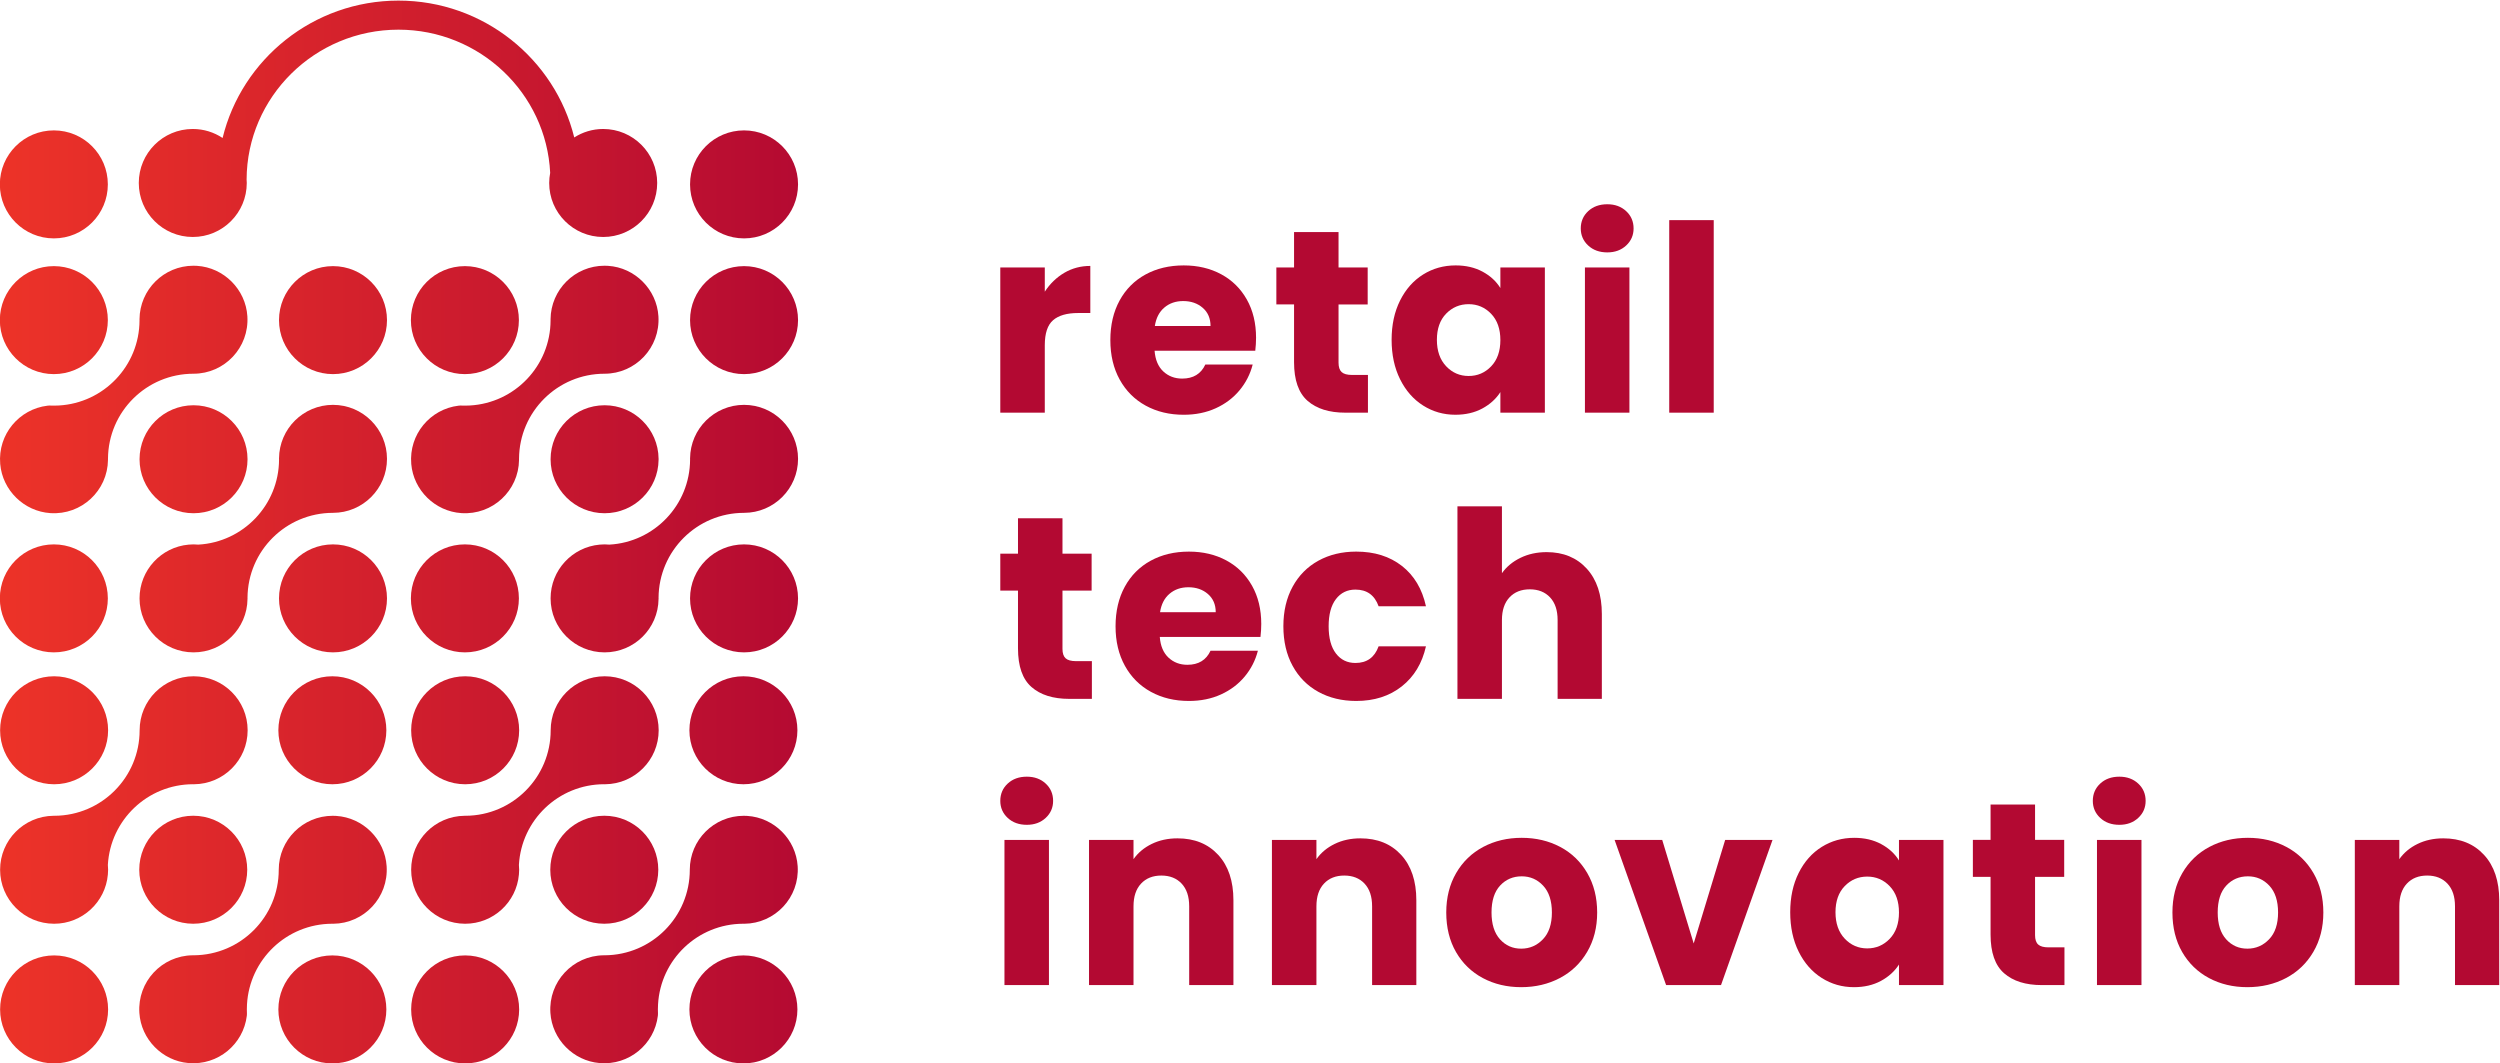 <?xml version="1.0" encoding="UTF-8" standalone="no"?> <svg xmlns:dc="http://purl.org/dc/elements/1.1/" xmlns:cc="http://creativecommons.org/ns#" xmlns:rdf="http://www.w3.org/1999/02/22-rdf-syntax-ns#" xmlns:svg="http://www.w3.org/2000/svg" xmlns="http://www.w3.org/2000/svg" xmlns:sodipodi="http://sodipodi.sourceforge.net/DTD/sodipodi-0.dtd" xmlns:inkscape="http://www.inkscape.org/namespaces/inkscape" version="1.1" id="svg2" xml:space="preserve" width="978.514" height="416.101" viewBox="0 0 978.514 416.101"><defs id="defs6"><clipPath id="clipPath18"><path d="m 238.459,655.698 c -2.51,1.668 -5.519,2.644 -8.755,2.644 v 0 c -8.758,0 -15.854,-7.1 -15.854,-15.855 v 0 c 0,-8.757 7.096,-15.858 15.854,-15.858 v 0 c 8.758,0 15.855,7.101 15.855,15.858 v 0 c 0,0.333 -0.029,0.665 -0.051,0.997 v 0 c 0.087,24.284 20.059,44.017 44.594,44.017 v 0 c 23.873,0 43.422,-18.675 44.545,-42.049 v 0 c -0.185,-0.96 -0.289,-1.954 -0.289,-2.965 v 0 c 0,-8.757 7.1,-15.858 15.854,-15.858 v 0 c 8.758,0 15.858,7.101 15.858,15.858 v 0 c 0,8.755 -7.1,15.855 -15.858,15.855 v 0 c -3.127,0 -6.041,-0.922 -8.497,-2.489 v 0 c -5.685,23.038 -26.664,40.185 -51.613,40.185 v 0 c -25.005,0 -46.017,-17.227 -51.643,-40.34" id="path16"></path></clipPath><linearGradient x1="0" y1="0" x2="1" y2="0" gradientUnits="userSpaceOnUse" gradientTransform="matrix(247.93,0,0,247.93,167.001,661.334)" spreadMethod="pad" id="linearGradient32"><stop style="stop-opacity:1;stop-color:#ee3428" offset="0" id="stop24"></stop><stop style="stop-opacity:1;stop-color:#ee3428" offset="0.001" id="stop26"></stop><stop style="stop-opacity:1;stop-color:#b30932" offset="1" id="stop28"></stop><stop style="stop-opacity:1;stop-color:#b30932" offset="1" id="stop30"></stop></linearGradient><clipPath id="clipPath42"><path d="m 173.13,481.786 c 0,-8.758 7.1,-15.854 15.858,-15.854 v 0 c 8.755,0 15.855,7.096 15.855,15.854 v 0 c 0,8.754 -7.1,15.855 -15.855,15.855 v 0 c -8.758,0 -15.858,-7.101 -15.858,-15.855" id="path40"></path></clipPath><linearGradient x1="0" y1="0" x2="1" y2="0" gradientUnits="userSpaceOnUse" gradientTransform="matrix(247.93,0,0,247.93,167.001,481.786)" spreadMethod="pad" id="linearGradient56"><stop style="stop-opacity:1;stop-color:#ee3428" offset="0" id="stop48"></stop><stop style="stop-opacity:1;stop-color:#ee3428" offset="0.001" id="stop50"></stop><stop style="stop-opacity:1;stop-color:#b30932" offset="1" id="stop52"></stop><stop style="stop-opacity:1;stop-color:#b30932" offset="1" id="stop54"></stop></linearGradient><clipPath id="clipPath66"><path d="m 254.837,481.786 c 0,-8.758 7.096,-15.854 15.854,-15.854 v 0 c 8.758,0 15.855,7.096 15.855,15.854 v 0 c 0,8.754 -7.097,15.855 -15.855,15.855 v 0 c -8.758,0 -15.854,-7.101 -15.854,-15.855" id="path64"></path></clipPath><linearGradient x1="0" y1="0" x2="1" y2="0" gradientUnits="userSpaceOnUse" gradientTransform="matrix(247.93,0,0,247.93,167.001,481.786)" spreadMethod="pad" id="linearGradient80"><stop style="stop-opacity:1;stop-color:#ee3428" offset="0" id="stop72"></stop><stop style="stop-opacity:1;stop-color:#ee3428" offset="0.001" id="stop74"></stop><stop style="stop-opacity:1;stop-color:#b30932" offset="1" id="stop76"></stop><stop style="stop-opacity:1;stop-color:#b30932" offset="1" id="stop78"></stop></linearGradient><clipPath id="clipPath90"><path d="m 173.13,399.82 c 0,-8.758 7.1,-15.858 15.858,-15.858 v 0 c 8.755,0 15.855,7.1 15.855,15.858 v 0 c 0,8.757 -7.1,15.858 -15.855,15.858 v 0 c -8.758,0 -15.858,-7.101 -15.858,-15.858" id="path88"></path></clipPath><linearGradient x1="0" y1="0" x2="1" y2="0" gradientUnits="userSpaceOnUse" gradientTransform="matrix(247.93,0,0,247.93,167.001,399.82)" spreadMethod="pad" id="linearGradient104"><stop style="stop-opacity:1;stop-color:#ee3428" offset="0" id="stop96"></stop><stop style="stop-opacity:1;stop-color:#ee3428" offset="0.001" id="stop98"></stop><stop style="stop-opacity:1;stop-color:#b30932" offset="1" id="stop100"></stop><stop style="stop-opacity:1;stop-color:#b30932" offset="1" id="stop102"></stop></linearGradient><clipPath id="clipPath114"><path d="m 254.837,399.82 c 0,-8.758 7.096,-15.858 15.854,-15.858 v 0 c 8.758,0 15.855,7.1 15.855,15.858 v 0 c 0,8.757 -7.097,15.858 -15.855,15.858 v 0 c -8.758,0 -15.854,-7.101 -15.854,-15.858" id="path112"></path></clipPath><linearGradient x1="0" y1="0" x2="1" y2="0" gradientUnits="userSpaceOnUse" gradientTransform="matrix(247.93,0,0,247.93,167.001,399.82)" spreadMethod="pad" id="linearGradient128"><stop style="stop-opacity:1;stop-color:#ee3428" offset="0" id="stop120"></stop><stop style="stop-opacity:1;stop-color:#ee3428" offset="0.001" id="stop122"></stop><stop style="stop-opacity:1;stop-color:#b30932" offset="1" id="stop124"></stop><stop style="stop-opacity:1;stop-color:#b30932" offset="1" id="stop126"></stop></linearGradient><clipPath id="clipPath138"><path d="m 213.987,440.835 c 0,-8.758 7.096,-15.858 15.854,-15.858 v 0 c 8.754,0 15.854,7.1 15.854,15.858 v 0 c 0,8.755 -7.1,15.855 -15.854,15.855 v 0 c -8.758,0 -15.854,-7.1 -15.854,-15.855" id="path136"></path></clipPath><linearGradient x1="0" y1="0" x2="1" y2="0" gradientUnits="userSpaceOnUse" gradientTransform="matrix(247.93,0,0,247.93,167.001,440.834)" spreadMethod="pad" id="linearGradient152"><stop style="stop-opacity:1;stop-color:#ee3428" offset="0" id="stop144"></stop><stop style="stop-opacity:1;stop-color:#ee3428" offset="0.001" id="stop146"></stop><stop style="stop-opacity:1;stop-color:#b30932" offset="1" id="stop148"></stop><stop style="stop-opacity:1;stop-color:#b30932" offset="1" id="stop150"></stop></linearGradient><clipPath id="clipPath162"><path d="m 214.098,481.786 c 0,-13.81 -11.148,-25.013 -24.937,-25.107 v 0 c -0.057,0 -0.115,0.011 -0.173,0.011 v 0 c -0.058,0 -0.116,-0.011 -0.173,-0.011 v 0 c -8.676,-0.094 -15.685,-7.147 -15.685,-15.844 v 0 c 0,-8.758 7.1,-15.858 15.858,-15.858 v 0 c 8.278,0 15.064,6.346 15.782,14.435 v 0 c 0.044,0.47 0.073,0.943 0.073,1.423 v 0 c 0,0.477 -0.029,0.947 -0.073,1.416 v 0 c 0.733,13.179 11.622,23.641 24.974,23.692 v 0 c 0.072,-0.004 0.137,-0.011 0.21,-0.011 v 0 c 0.046,0 0.09,0.003 0.133,0.003 v 0 c 8.696,0.076 15.725,7.14 15.725,15.851 v 0 c 0,8.754 -7.1,15.855 -15.858,15.855 v 0 c -8.755,0 -15.856,-7.101 -15.856,-15.855" id="path160"></path></clipPath><linearGradient x1="0" y1="0" x2="1" y2="0" gradientUnits="userSpaceOnUse" gradientTransform="matrix(247.93,0,0,247.93,167.001,461.309)" spreadMethod="pad" id="linearGradient176"><stop style="stop-opacity:1;stop-color:#ee3428" offset="0" id="stop168"></stop><stop style="stop-opacity:1;stop-color:#ee3428" offset="0.001" id="stop170"></stop><stop style="stop-opacity:1;stop-color:#b30932" offset="1" id="stop172"></stop><stop style="stop-opacity:1;stop-color:#b30932" offset="1" id="stop174"></stop></linearGradient><clipPath id="clipPath186"><path d="m 254.948,440.817 c 0,-13.807 -11.148,-25.009 -24.937,-25.103 v 0 c -0.057,0 -0.112,-0.004 -0.17,-0.004 v 0 c -0.058,0 -0.119,0.004 -0.176,0.004 v 0 c -9.033,-0.101 -16.26,-7.743 -15.642,-16.938 v 0 c 0.513,-7.721 6.699,-14.041 14.413,-14.706 v 0 c 8.726,-0.747 16.133,5.576 17.137,13.878 v 0 c 0.04,0.333 0.04,0.666 0.025,1.001 v 0 c -0.011,0.304 -0.018,0.607 -0.018,0.917 v 0 c 0,0.477 0.018,0.951 0.044,1.416 v 0 c 0.737,13.179 11.625,23.641 24.969,23.695 v 0 h 0.098 c 0.083,0 0.166,-0.003 0.249,-0.007 v 0 c 9.04,0.076 16.277,7.71 15.688,16.891 v 0 c -0.505,7.881 -6.922,14.287 -14.806,14.778 v 0 c -0.344,0.022 -0.684,0.033 -1.023,0.033 v 0 c -8.751,0 -15.851,-7.097 -15.851,-15.855" id="path184"></path></clipPath><linearGradient x1="0" y1="0" x2="1" y2="0" gradientUnits="userSpaceOnUse" gradientTransform="matrix(247.93,0,0,247.93,167.001,419.997)" spreadMethod="pad" id="linearGradient200"><stop style="stop-opacity:1;stop-color:#ee3428" offset="0" id="stop192"></stop><stop style="stop-opacity:1;stop-color:#ee3428" offset="0.001" id="stop194"></stop><stop style="stop-opacity:1;stop-color:#b30932" offset="1" id="stop196"></stop><stop style="stop-opacity:1;stop-color:#b30932" offset="1" id="stop198"></stop></linearGradient><clipPath id="clipPath210"><path d="m 255.024,520.512 c 0,-8.754 7.1,-15.854 15.854,-15.854 v 0 c 8.758,0 15.855,7.1 15.855,15.854 v 0 c 0,8.758 -7.097,15.855 -15.855,15.855 v 0 c -8.754,0 -15.854,-7.097 -15.854,-15.855" id="path208"></path></clipPath><linearGradient x1="0" y1="0" x2="1" y2="0" gradientUnits="userSpaceOnUse" gradientTransform="matrix(247.93,0,0,247.93,167.001,520.512)" spreadMethod="pad" id="linearGradient224"><stop style="stop-opacity:1;stop-color:#ee3428" offset="0" id="stop216"></stop><stop style="stop-opacity:1;stop-color:#ee3428" offset="0.001" id="stop218"></stop><stop style="stop-opacity:1;stop-color:#b30932" offset="1" id="stop220"></stop><stop style="stop-opacity:1;stop-color:#b30932" offset="1" id="stop222"></stop></linearGradient><clipPath id="clipPath234"><path d="m 255.024,602.219 c 0,-8.758 7.1,-15.858 15.854,-15.858 v 0 c 8.758,0 15.855,7.1 15.855,15.858 v 0 c 0,8.754 -7.097,15.854 -15.855,15.854 v 0 c -8.754,0 -15.854,-7.1 -15.854,-15.854" id="path232"></path></clipPath><linearGradient x1="0" y1="0" x2="1" y2="0" gradientUnits="userSpaceOnUse" gradientTransform="matrix(247.93,0,0,247.93,167.001,602.217)" spreadMethod="pad" id="linearGradient248"><stop style="stop-opacity:1;stop-color:#ee3428" offset="0" id="stop240"></stop><stop style="stop-opacity:1;stop-color:#ee3428" offset="0.001" id="stop242"></stop><stop style="stop-opacity:1;stop-color:#b30932" offset="1" id="stop244"></stop><stop style="stop-opacity:1;stop-color:#b30932" offset="1" id="stop246"></stop></linearGradient><clipPath id="clipPath258"><path d="m 173.057,520.512 c 0,-8.754 7.097,-15.854 15.855,-15.854 v 0 c 8.758,0 15.854,7.1 15.854,15.854 v 0 c 0,8.758 -7.096,15.855 -15.854,15.855 v 0 c -8.758,0 -15.855,-7.097 -15.855,-15.855" id="path256"></path></clipPath><linearGradient x1="0" y1="0" x2="1" y2="0" gradientUnits="userSpaceOnUse" gradientTransform="matrix(247.93,0,0,247.93,167.001,520.512)" spreadMethod="pad" id="linearGradient272"><stop style="stop-opacity:1;stop-color:#ee3428" offset="0" id="stop264"></stop><stop style="stop-opacity:1;stop-color:#ee3428" offset="0.001" id="stop266"></stop><stop style="stop-opacity:1;stop-color:#b30932" offset="1" id="stop268"></stop><stop style="stop-opacity:1;stop-color:#b30932" offset="1" id="stop270"></stop></linearGradient><clipPath id="clipPath282"><path d="m 173.057,602.219 c 0,-8.758 7.097,-15.858 15.855,-15.858 v 0 c 8.758,0 15.854,7.1 15.854,15.858 v 0 c 0,8.754 -7.096,15.854 -15.854,15.854 v 0 c -8.758,0 -15.855,-7.1 -15.855,-15.854" id="path280"></path></clipPath><linearGradient x1="0" y1="0" x2="1" y2="0" gradientUnits="userSpaceOnUse" gradientTransform="matrix(247.93,0,0,247.93,167.001,602.217)" spreadMethod="pad" id="linearGradient296"><stop style="stop-opacity:1;stop-color:#ee3428" offset="0" id="stop288"></stop><stop style="stop-opacity:1;stop-color:#ee3428" offset="0.001" id="stop290"></stop><stop style="stop-opacity:1;stop-color:#b30932" offset="1" id="stop292"></stop><stop style="stop-opacity:1;stop-color:#b30932" offset="1" id="stop294"></stop></linearGradient><clipPath id="clipPath306"><path d="m 214.073,561.366 c 0,-8.758 7.097,-15.854 15.855,-15.854 v 0 c 8.757,0 15.855,7.096 15.855,15.854 v 0 c 0,8.758 -7.098,15.854 -15.855,15.854 v 0 c -8.758,0 -15.855,-7.096 -15.855,-15.854" id="path304"></path></clipPath><linearGradient x1="0" y1="0" x2="1" y2="0" gradientUnits="userSpaceOnUse" gradientTransform="matrix(247.93,0,0,247.93,167.001,561.366)" spreadMethod="pad" id="linearGradient320"><stop style="stop-opacity:1;stop-color:#ee3428" offset="0" id="stop312"></stop><stop style="stop-opacity:1;stop-color:#ee3428" offset="0.001" id="stop314"></stop><stop style="stop-opacity:1;stop-color:#b30932" offset="1" id="stop316"></stop><stop style="stop-opacity:1;stop-color:#b30932" offset="1" id="stop318"></stop></linearGradient><clipPath id="clipPath330"><path d="m 255.031,561.615 c 0,-0.047 -0.007,-0.091 -0.007,-0.134 v 0 c 0,-0.072 0.011,-0.144 0.014,-0.213 v 0 c -0.054,-13.348 -10.516,-24.236 -23.695,-24.97 v 0 c -0.465,0.04 -0.939,0.069 -1.415,0.069 v 0 c -0.477,0 -0.954,-0.029 -1.42,-0.069 v 0 c -8.089,-0.719 -14.435,-7.508 -14.435,-15.786 v 0 c 0,-8.754 7.097,-15.854 15.855,-15.854 v 0 c 8.7,0 15.75,7.003 15.848,15.681 v 0 c 0,0.062 0.007,0.116 0.007,0.173 v 0 c 0,0.058 -0.007,0.119 -0.007,0.178 v 0 c 0.093,13.788 11.296,24.937 25.102,24.937 v 0 c 8.758,0 15.855,7.096 15.855,15.854 v 0 c 0,8.754 -7.097,15.855 -15.855,15.855 v 0 c -8.71,0 -15.774,-7.029 -15.847,-15.721" id="path328"></path></clipPath><linearGradient x1="0" y1="0" x2="1" y2="0" gradientUnits="userSpaceOnUse" gradientTransform="matrix(247.93,0,0,247.93,167.001,540.997)" spreadMethod="pad" id="linearGradient344"><stop style="stop-opacity:1;stop-color:#ee3428" offset="0" id="stop336"></stop><stop style="stop-opacity:1;stop-color:#ee3428" offset="0.001" id="stop338"></stop><stop style="stop-opacity:1;stop-color:#b30932" offset="1" id="stop340"></stop><stop style="stop-opacity:1;stop-color:#b30932" offset="1" id="stop342"></stop></linearGradient><clipPath id="clipPath354"><path d="m 214.062,602.468 c 0,-0.086 0.008,-0.166 0.008,-0.249 v 0 c 0,-0.036 -0.004,-0.069 -0.004,-0.101 v 0 c -0.047,-13.344 -10.513,-24.237 -23.687,-24.967 v 0 c -0.47,-0.025 -0.943,-0.043 -1.419,-0.043 v 0 c -0.308,0 -0.615,0.007 -0.915,0.018 v 0 c -0.336,0.011 -0.671,0.011 -1,-0.032 v 0 c -8.303,-1 -14.63,-8.405 -13.882,-17.133 v 0 c 0.664,-7.711 6.987,-13.901 14.709,-14.413 v 0 c 9.191,-0.615 16.837,6.612 16.935,15.644 v 0 c 0,0.058 -0.004,0.115 -0.004,0.174 v 0 c 0,0.058 0.004,0.115 0.004,0.173 v 0 c 0.093,13.789 11.297,24.937 25.106,24.937 v 0 c 9.095,0 16.4,7.653 15.822,16.873 v 0 c -0.49,7.881 -6.898,14.302 -14.782,14.804 v 0 c -0.346,0.022 -0.696,0.033 -1.04,0.033 v 0 c -8.71,0.003 -15.774,-7.025 -15.851,-15.718" id="path352"></path></clipPath><linearGradient x1="0" y1="0" x2="1" y2="0" gradientUnits="userSpaceOnUse" gradientTransform="matrix(247.93,0,0,247.93,167.001,581.561)" spreadMethod="pad" id="linearGradient368"><stop style="stop-opacity:1;stop-color:#ee3428" offset="0" id="stop360"></stop><stop style="stop-opacity:1;stop-color:#ee3428" offset="0.001" id="stop362"></stop><stop style="stop-opacity:1;stop-color:#b30932" offset="1" id="stop364"></stop><stop style="stop-opacity:1;stop-color:#b30932" offset="1" id="stop366"></stop></linearGradient><clipPath id="clipPath378"><path d="m 293.827,481.786 c 0,-8.758 7.1,-15.854 15.854,-15.854 v 0 c 8.758,0 15.858,7.096 15.858,15.854 v 0 c 0,8.754 -7.1,15.855 -15.858,15.855 v 0 c -8.754,0 -15.854,-7.101 -15.854,-15.855" id="path376"></path></clipPath><linearGradient x1="0" y1="0" x2="1" y2="0" gradientUnits="userSpaceOnUse" gradientTransform="matrix(247.93,0,0,247.93,166.976,481.786)" spreadMethod="pad" id="linearGradient392"><stop style="stop-opacity:1;stop-color:#ee3428" offset="0" id="stop384"></stop><stop style="stop-opacity:1;stop-color:#ee3428" offset="0.001" id="stop386"></stop><stop style="stop-opacity:1;stop-color:#b30932" offset="1" id="stop388"></stop><stop style="stop-opacity:1;stop-color:#b30932" offset="1" id="stop390"></stop></linearGradient><clipPath id="clipPath402"><path d="m 375.529,481.786 c 0,-8.758 7.101,-15.854 15.858,-15.854 v 0 c 8.755,0 15.855,7.096 15.855,15.854 v 0 c 0,8.754 -7.1,15.855 -15.855,15.855 v 0 c -8.757,0 -15.858,-7.101 -15.858,-15.855" id="path400"></path></clipPath><linearGradient x1="0" y1="0" x2="1" y2="0" gradientUnits="userSpaceOnUse" gradientTransform="matrix(247.93,0,0,247.93,167.001,481.786)" spreadMethod="pad" id="linearGradient416"><stop style="stop-opacity:1;stop-color:#ee3428" offset="0" id="stop408"></stop><stop style="stop-opacity:1;stop-color:#ee3428" offset="0.001" id="stop410"></stop><stop style="stop-opacity:1;stop-color:#b30932" offset="1" id="stop412"></stop><stop style="stop-opacity:1;stop-color:#b30932" offset="1" id="stop414"></stop></linearGradient><clipPath id="clipPath426"><path d="m 293.827,399.82 c 0,-8.758 7.1,-15.858 15.854,-15.858 v 0 c 8.758,0 15.858,7.1 15.858,15.858 v 0 c 0,8.757 -7.1,15.858 -15.858,15.858 v 0 c -8.754,0 -15.854,-7.101 -15.854,-15.858" id="path424"></path></clipPath><linearGradient x1="0" y1="0" x2="1" y2="0" gradientUnits="userSpaceOnUse" gradientTransform="matrix(247.93,0,0,247.93,166.976,399.82)" spreadMethod="pad" id="linearGradient440"><stop style="stop-opacity:1;stop-color:#ee3428" offset="0" id="stop432"></stop><stop style="stop-opacity:1;stop-color:#ee3428" offset="0.001" id="stop434"></stop><stop style="stop-opacity:1;stop-color:#b30932" offset="1" id="stop436"></stop><stop style="stop-opacity:1;stop-color:#b30932" offset="1" id="stop438"></stop></linearGradient><clipPath id="clipPath450"><path d="m 375.529,399.82 c 0,-8.758 7.101,-15.858 15.858,-15.858 v 0 c 8.755,0 15.855,7.1 15.855,15.858 v 0 c 0,8.757 -7.1,15.858 -15.855,15.858 v 0 c -8.757,0 -15.858,-7.101 -15.858,-15.858" id="path448"></path></clipPath><linearGradient x1="0" y1="0" x2="1" y2="0" gradientUnits="userSpaceOnUse" gradientTransform="matrix(247.93,0,0,247.93,167.001,399.82)" spreadMethod="pad" id="linearGradient464"><stop style="stop-opacity:1;stop-color:#ee3428" offset="0" id="stop456"></stop><stop style="stop-opacity:1;stop-color:#ee3428" offset="0.001" id="stop458"></stop><stop style="stop-opacity:1;stop-color:#b30932" offset="1" id="stop460"></stop><stop style="stop-opacity:1;stop-color:#b30932" offset="1" id="stop462"></stop></linearGradient><clipPath id="clipPath474"><path d="m 334.679,440.835 c 0,-8.758 7.1,-15.858 15.855,-15.858 v 0 c 8.758,0 15.858,7.1 15.858,15.858 v 0 c 0,8.755 -7.1,15.855 -15.858,15.855 v 0 c -8.755,0 -15.855,-7.1 -15.855,-15.855" id="path472"></path></clipPath><linearGradient x1="0" y1="0" x2="1" y2="0" gradientUnits="userSpaceOnUse" gradientTransform="matrix(247.93,0,0,247.93,167.001,440.834)" spreadMethod="pad" id="linearGradient488"><stop style="stop-opacity:1;stop-color:#ee3428" offset="0" id="stop480"></stop><stop style="stop-opacity:1;stop-color:#ee3428" offset="0.001" id="stop482"></stop><stop style="stop-opacity:1;stop-color:#b30932" offset="1" id="stop484"></stop><stop style="stop-opacity:1;stop-color:#b30932" offset="1" id="stop486"></stop></linearGradient><clipPath id="clipPath498"><path d="m 334.795,481.786 c 0,-13.81 -11.149,-25.013 -24.938,-25.107 v 0 c -0.057,0 -0.115,0.011 -0.176,0.011 v 0 c -0.059,0 -0.113,-0.011 -0.17,-0.011 v 0 c -8.679,-0.094 -15.684,-7.147 -15.684,-15.844 v 0 c 0,-8.758 7.1,-15.858 15.854,-15.858 v 0 c 8.281,0 15.067,6.346 15.785,14.435 v 0 c 0.041,0.47 0.073,0.943 0.073,1.423 v 0 c 0,0.477 -0.032,0.947 -0.073,1.416 v 0 c 0.734,13.179 11.623,23.641 24.971,23.692 v 0 c 0.068,-0.004 0.14,-0.011 0.213,-0.011 v 0 c 0.047,0 0.086,0.003 0.133,0.003 v 0 c 8.693,0.076 15.721,7.14 15.721,15.851 v 0 c 0,8.754 -7.096,15.855 -15.854,15.855 v 0 c -8.758,0 -15.855,-7.101 -15.855,-15.855" id="path496"></path></clipPath><linearGradient x1="0" y1="0" x2="1" y2="0" gradientUnits="userSpaceOnUse" gradientTransform="matrix(247.93,0,0,247.93,167.001,461.309)" spreadMethod="pad" id="linearGradient512"><stop style="stop-opacity:1;stop-color:#ee3428" offset="0" id="stop504"></stop><stop style="stop-opacity:1;stop-color:#ee3428" offset="0.001" id="stop506"></stop><stop style="stop-opacity:1;stop-color:#b30932" offset="1" id="stop508"></stop><stop style="stop-opacity:1;stop-color:#b30932" offset="1" id="stop510"></stop></linearGradient><clipPath id="clipPath522"><path d="m 375.645,440.817 c 0,-13.807 -11.149,-25.009 -24.938,-25.103 v 0 c -0.057,0 -0.112,-0.004 -0.173,-0.004 v 0 c -0.058,0 -0.115,0.004 -0.173,0.004 v 0 c -9.036,-0.101 -16.259,-7.743 -15.646,-16.938 v 0 c 0.513,-7.721 6.704,-14.041 14.418,-14.706 v 0 c 8.725,-0.747 16.128,5.576 17.133,13.878 v 0 c 0.039,0.333 0.039,0.666 0.029,1.001 v 0 c -0.011,0.304 -0.022,0.607 -0.022,0.917 v 0 c 0,0.477 0.022,0.951 0.047,1.416 v 0 c 0.73,13.179 11.621,23.641 24.969,23.695 v 0 h 0.098 c 0.083,0 0.166,-0.003 0.25,-0.007 v 0 c 9.036,0.076 16.273,7.71 15.684,16.891 v 0 c -0.502,7.881 -6.923,14.287 -14.803,14.778 v 0 c -0.344,0.022 -0.687,0.033 -1.023,0.033 v 0 c -8.757,0 -15.85,-7.097 -15.85,-15.855" id="path520"></path></clipPath><linearGradient x1="0" y1="0" x2="1" y2="0" gradientUnits="userSpaceOnUse" gradientTransform="matrix(247.93,0,0,247.93,167.001,419.997)" spreadMethod="pad" id="linearGradient536"><stop style="stop-opacity:1;stop-color:#ee3428" offset="0" id="stop528"></stop><stop style="stop-opacity:1;stop-color:#ee3428" offset="0.001" id="stop530"></stop><stop style="stop-opacity:1;stop-color:#b30932" offset="1" id="stop532"></stop><stop style="stop-opacity:1;stop-color:#b30932" offset="1" id="stop534"></stop></linearGradient><clipPath id="clipPath546"><path d="m 375.72,520.512 c 0,-8.754 7.097,-15.854 15.855,-15.854 v 0 c 8.754,0 15.854,7.1 15.854,15.854 v 0 c 0,8.758 -7.1,15.855 -15.854,15.855 v 0 c -8.758,0 -15.855,-7.097 -15.855,-15.855" id="path544"></path></clipPath><linearGradient x1="0" y1="0" x2="1" y2="0" gradientUnits="userSpaceOnUse" gradientTransform="matrix(247.93,0,0,247.93,167.001,520.512)" spreadMethod="pad" id="linearGradient560"><stop style="stop-opacity:1;stop-color:#ee3428" offset="0" id="stop552"></stop><stop style="stop-opacity:1;stop-color:#ee3428" offset="0.001" id="stop554"></stop><stop style="stop-opacity:1;stop-color:#b30932" offset="1" id="stop556"></stop><stop style="stop-opacity:1;stop-color:#b30932" offset="1" id="stop558"></stop></linearGradient><clipPath id="clipPath570"><path d="m 375.72,602.219 c 0,-8.758 7.097,-15.858 15.855,-15.858 v 0 c 8.754,0 15.854,7.1 15.854,15.858 v 0 c 0,8.754 -7.1,15.854 -15.854,15.854 v 0 c -8.758,0 -15.855,-7.1 -15.855,-15.854" id="path568"></path></clipPath><linearGradient x1="0" y1="0" x2="1" y2="0" gradientUnits="userSpaceOnUse" gradientTransform="matrix(247.93,0,0,247.93,167.001,602.217)" spreadMethod="pad" id="linearGradient584"><stop style="stop-opacity:1;stop-color:#ee3428" offset="0" id="stop576"></stop><stop style="stop-opacity:1;stop-color:#ee3428" offset="0.001" id="stop578"></stop><stop style="stop-opacity:1;stop-color:#b30932" offset="1" id="stop580"></stop><stop style="stop-opacity:1;stop-color:#b30932" offset="1" id="stop582"></stop></linearGradient><clipPath id="clipPath594"><path d="m 173.057,642.068 c 0,-8.754 7.097,-15.854 15.855,-15.854 v 0 c 8.758,0 15.854,7.1 15.854,15.854 v 0 c 0,8.762 -7.096,15.858 -15.854,15.858 v 0 c -8.758,0 -15.855,-7.096 -15.855,-15.858" id="path592"></path></clipPath><linearGradient x1="0" y1="0" x2="1" y2="0" gradientUnits="userSpaceOnUse" gradientTransform="matrix(247.93,0,0,247.93,167.001,642.07)" spreadMethod="pad" id="linearGradient608"><stop style="stop-opacity:1;stop-color:#ee3428" offset="0" id="stop600"></stop><stop style="stop-opacity:1;stop-color:#ee3428" offset="0.001" id="stop602"></stop><stop style="stop-opacity:1;stop-color:#b30932" offset="1" id="stop604"></stop><stop style="stop-opacity:1;stop-color:#b30932" offset="1" id="stop606"></stop></linearGradient><clipPath id="clipPath618"><path d="m 375.72,642.068 c 0,-8.754 7.097,-15.854 15.855,-15.854 v 0 c 8.754,0 15.854,7.1 15.854,15.854 v 0 c 0,8.762 -7.1,15.858 -15.854,15.858 v 0 c -8.758,0 -15.855,-7.096 -15.855,-15.858" id="path616"></path></clipPath><linearGradient x1="0" y1="0" x2="1" y2="0" gradientUnits="userSpaceOnUse" gradientTransform="matrix(247.93,0,0,247.93,167.001,642.07)" spreadMethod="pad" id="linearGradient632"><stop style="stop-opacity:1;stop-color:#ee3428" offset="0" id="stop624"></stop><stop style="stop-opacity:1;stop-color:#ee3428" offset="0.001" id="stop626"></stop><stop style="stop-opacity:1;stop-color:#b30932" offset="1" id="stop628"></stop><stop style="stop-opacity:1;stop-color:#b30932" offset="1" id="stop630"></stop></linearGradient><clipPath id="clipPath642"><path d="m 293.75,520.512 c 0,-8.754 7.1,-15.854 15.858,-15.854 v 0 c 8.754,0 15.854,7.1 15.854,15.854 v 0 c 0,8.758 -7.1,15.855 -15.854,15.855 v 0 c -8.758,0 -15.858,-7.097 -15.858,-15.855" id="path640"></path></clipPath><linearGradient x1="0" y1="0" x2="1" y2="0" gradientUnits="userSpaceOnUse" gradientTransform="matrix(247.93,0,0,247.93,167.001,520.512)" spreadMethod="pad" id="linearGradient656"><stop style="stop-opacity:1;stop-color:#ee3428" offset="0" id="stop648"></stop><stop style="stop-opacity:1;stop-color:#ee3428" offset="0.001" id="stop650"></stop><stop style="stop-opacity:1;stop-color:#b30932" offset="1" id="stop652"></stop><stop style="stop-opacity:1;stop-color:#b30932" offset="1" id="stop654"></stop></linearGradient><clipPath id="clipPath666"><path d="m 293.75,602.219 c 0,-8.758 7.1,-15.858 15.858,-15.858 v 0 c 8.754,0 15.854,7.1 15.854,15.858 v 0 c 0,8.754 -7.1,15.854 -15.854,15.854 v 0 c -8.758,0 -15.858,-7.1 -15.858,-15.854" id="path664"></path></clipPath><linearGradient x1="0" y1="0" x2="1" y2="0" gradientUnits="userSpaceOnUse" gradientTransform="matrix(247.93,0,0,247.93,167.001,602.217)" spreadMethod="pad" id="linearGradient680"><stop style="stop-opacity:1;stop-color:#ee3428" offset="0" id="stop672"></stop><stop style="stop-opacity:1;stop-color:#ee3428" offset="0.001" id="stop674"></stop><stop style="stop-opacity:1;stop-color:#b30932" offset="1" id="stop676"></stop><stop style="stop-opacity:1;stop-color:#b30932" offset="1" id="stop678"></stop></linearGradient><clipPath id="clipPath690"><path d="m 334.769,561.366 c 0,-8.758 7.098,-15.854 15.855,-15.854 v 0 c 8.7,0 15.767,7.009 15.854,15.691 v 0 0.326 c -0.087,8.682 -7.154,15.691 -15.854,15.691 v 0 c -8.757,0 -15.855,-7.096 -15.855,-15.854" id="path688"></path></clipPath><linearGradient x1="0" y1="0" x2="1" y2="0" gradientUnits="userSpaceOnUse" gradientTransform="matrix(247.93,0,0,247.93,167.001,561.366)" spreadMethod="pad" id="linearGradient704"><stop style="stop-opacity:1;stop-color:#ee3428" offset="0" id="stop696"></stop><stop style="stop-opacity:1;stop-color:#ee3428" offset="0.001" id="stop698"></stop><stop style="stop-opacity:1;stop-color:#b30932" offset="1" id="stop700"></stop><stop style="stop-opacity:1;stop-color:#b30932" offset="1" id="stop702"></stop></linearGradient><clipPath id="clipPath714"><path d="m 375.724,561.615 c 0,-0.047 -0.004,-0.091 -0.004,-0.134 v 0 c 0,-0.072 0.008,-0.144 0.008,-0.213 v 0 c -0.051,-13.348 -10.51,-24.236 -23.689,-24.97 v 0 c -0.465,0.04 -0.938,0.069 -1.415,0.069 v 0 c -0.48,0 -0.953,-0.029 -1.42,-0.069 v 0 c -8.092,-0.719 -14.435,-7.508 -14.435,-15.786 v 0 c 0,-8.754 7.098,-15.854 15.855,-15.854 v 0 c 8.696,0 15.75,7.003 15.844,15.681 v 0 c 0,0.062 0.011,0.116 0.011,0.173 v 0 c 0,0.058 -0.011,0.119 -0.011,0.178 v 0 c 0.094,13.788 11.296,24.937 25.107,24.937 v 0 c 8.754,0 15.854,7.096 15.854,15.854 v 0 c 0,8.754 -7.1,15.855 -15.854,15.855 v 0 c -8.71,0 -15.775,-7.029 -15.851,-15.721" id="path712"></path></clipPath><linearGradient x1="0" y1="0" x2="1" y2="0" gradientUnits="userSpaceOnUse" gradientTransform="matrix(247.93,0,0,247.93,167.001,540.997)" spreadMethod="pad" id="linearGradient728"><stop style="stop-opacity:1;stop-color:#ee3428" offset="0" id="stop720"></stop><stop style="stop-opacity:1;stop-color:#ee3428" offset="0.001" id="stop722"></stop><stop style="stop-opacity:1;stop-color:#b30932" offset="1" id="stop724"></stop><stop style="stop-opacity:1;stop-color:#b30932" offset="1" id="stop726"></stop></linearGradient><clipPath id="clipPath738"><path d="m 334.759,602.468 c 0,-0.086 0.007,-0.166 0.007,-0.249 v 0 c 0,-0.036 -0.004,-0.069 -0.004,-0.101 v 0 c -0.05,-13.344 -10.513,-24.237 -23.687,-24.967 v 0 c -0.47,-0.025 -0.943,-0.043 -1.419,-0.043 v 0 c -0.308,0 -0.615,0.007 -0.922,0.018 v 0 c -0.328,0.011 -0.668,0.011 -1,-0.032 v 0 c -8.296,-1 -14.627,-8.405 -13.875,-17.133 v 0 c 0.664,-7.711 6.984,-13.901 14.71,-14.413 v 0 c 9.187,-0.615 16.836,6.612 16.934,15.644 v 0 c 0,0.058 -0.004,0.115 -0.004,0.174 v 0 c 0,0.058 0.004,0.115 0.004,0.173 v 0 c 0.094,13.789 11.293,24.937 25.103,24.937 v 0 c 9.094,0 16.4,7.653 15.825,16.873 v 0 c -0.49,7.881 -6.897,14.302 -14.781,14.804 v 0 c -0.35,0.022 -0.697,0.033 -1.044,0.033 v 0 c -8.71,0.003 -15.771,-7.025 -15.847,-15.718" id="path736"></path></clipPath><linearGradient x1="0" y1="0" x2="1" y2="0" gradientUnits="userSpaceOnUse" gradientTransform="matrix(247.93,0,0,247.93,167.001,581.561)" spreadMethod="pad" id="linearGradient752"><stop style="stop-opacity:1;stop-color:#ee3428" offset="0" id="stop744"></stop><stop style="stop-opacity:1;stop-color:#ee3428" offset="0.001" id="stop746"></stop><stop style="stop-opacity:1;stop-color:#b30932" offset="1" id="stop748"></stop><stop style="stop-opacity:1;stop-color:#b30932" offset="1" id="stop750"></stop></linearGradient><clipPath id="clipPath762"><path d="M 0,1080 H 1080 V 0 H 0 Z" id="path760"></path></clipPath></defs><g id="g10" transform="matrix(1.333,0,0,-1.333,-230.743,928.051)"><g id="g12"><g id="g14" clip-path="url(#clipPath18)"><g id="g20"><g id="g22"><path d="m 238.459,655.698 c -2.51,1.668 -5.519,2.644 -8.755,2.644 v 0 c -8.758,0 -15.854,-7.1 -15.854,-15.855 v 0 c 0,-8.757 7.096,-15.858 15.854,-15.858 v 0 c 8.758,0 15.855,7.101 15.855,15.858 v 0 c 0,0.333 -0.029,0.665 -0.051,0.997 v 0 c 0.087,24.284 20.059,44.017 44.594,44.017 v 0 c 23.873,0 43.422,-18.675 44.545,-42.049 v 0 c -0.185,-0.96 -0.289,-1.954 -0.289,-2.965 v 0 c 0,-8.757 7.1,-15.858 15.854,-15.858 v 0 c 8.758,0 15.858,7.101 15.858,15.858 v 0 c 0,8.755 -7.1,15.855 -15.858,15.855 v 0 c -3.127,0 -6.041,-0.922 -8.497,-2.489 v 0 c -5.685,23.038 -26.664,40.185 -51.613,40.185 v 0 c -25.005,0 -46.017,-17.227 -51.643,-40.34" style="fill:url(#linearGradient32);stroke:none" id="path34"></path></g></g></g></g><g id="g36"><g id="g38" clip-path="url(#clipPath42)"><g id="g44"><g id="g46"><path d="m 173.13,481.786 c 0,-8.758 7.1,-15.854 15.858,-15.854 v 0 c 8.755,0 15.855,7.096 15.855,15.854 v 0 c 0,8.754 -7.1,15.855 -15.855,15.855 v 0 c -8.758,0 -15.858,-7.101 -15.858,-15.855" style="fill:url(#linearGradient56);stroke:none" id="path58"></path></g></g></g></g><g id="g60"><g id="g62" clip-path="url(#clipPath66)"><g id="g68"><g id="g70"><path d="m 254.837,481.786 c 0,-8.758 7.096,-15.854 15.854,-15.854 v 0 c 8.758,0 15.855,7.096 15.855,15.854 v 0 c 0,8.754 -7.097,15.855 -15.855,15.855 v 0 c -8.758,0 -15.854,-7.101 -15.854,-15.855" style="fill:url(#linearGradient80);stroke:none" id="path82"></path></g></g></g></g><g id="g84"><g id="g86" clip-path="url(#clipPath90)"><g id="g92"><g id="g94"><path d="m 173.13,399.82 c 0,-8.758 7.1,-15.858 15.858,-15.858 v 0 c 8.755,0 15.855,7.1 15.855,15.858 v 0 c 0,8.757 -7.1,15.858 -15.855,15.858 v 0 c -8.758,0 -15.858,-7.101 -15.858,-15.858" style="fill:url(#linearGradient104);stroke:none" id="path106"></path></g></g></g></g><g id="g108"><g id="g110" clip-path="url(#clipPath114)"><g id="g116"><g id="g118"><path d="m 254.837,399.82 c 0,-8.758 7.096,-15.858 15.854,-15.858 v 0 c 8.758,0 15.855,7.1 15.855,15.858 v 0 c 0,8.757 -7.097,15.858 -15.855,15.858 v 0 c -8.758,0 -15.854,-7.101 -15.854,-15.858" style="fill:url(#linearGradient128);stroke:none" id="path130"></path></g></g></g></g><g id="g132"><g id="g134" clip-path="url(#clipPath138)"><g id="g140"><g id="g142"><path d="m 213.987,440.835 c 0,-8.758 7.096,-15.858 15.854,-15.858 v 0 c 8.754,0 15.854,7.1 15.854,15.858 v 0 c 0,8.755 -7.1,15.855 -15.854,15.855 v 0 c -8.758,0 -15.854,-7.1 -15.854,-15.855" style="fill:url(#linearGradient152);stroke:none" id="path154"></path></g></g></g></g><g id="g156"><g id="g158" clip-path="url(#clipPath162)"><g id="g164"><g id="g166"><path d="m 214.098,481.786 c 0,-13.81 -11.148,-25.013 -24.937,-25.107 v 0 c -0.057,0 -0.115,0.011 -0.173,0.011 v 0 c -0.058,0 -0.116,-0.011 -0.173,-0.011 v 0 c -8.676,-0.094 -15.685,-7.147 -15.685,-15.844 v 0 c 0,-8.758 7.1,-15.858 15.858,-15.858 v 0 c 8.278,0 15.064,6.346 15.782,14.435 v 0 c 0.044,0.47 0.073,0.943 0.073,1.423 v 0 c 0,0.477 -0.029,0.947 -0.073,1.416 v 0 c 0.733,13.179 11.622,23.641 24.974,23.692 v 0 c 0.072,-0.004 0.137,-0.011 0.21,-0.011 v 0 c 0.046,0 0.09,0.003 0.133,0.003 v 0 c 8.696,0.076 15.725,7.14 15.725,15.851 v 0 c 0,8.754 -7.1,15.855 -15.858,15.855 v 0 c -8.755,0 -15.856,-7.101 -15.856,-15.855" style="fill:url(#linearGradient176);stroke:none" id="path178"></path></g></g></g></g><g id="g180"><g id="g182" clip-path="url(#clipPath186)"><g id="g188"><g id="g190"><path d="m 254.948,440.817 c 0,-13.807 -11.148,-25.009 -24.937,-25.103 v 0 c -0.057,0 -0.112,-0.004 -0.17,-0.004 v 0 c -0.058,0 -0.119,0.004 -0.176,0.004 v 0 c -9.033,-0.101 -16.26,-7.743 -15.642,-16.938 v 0 c 0.513,-7.721 6.699,-14.041 14.413,-14.706 v 0 c 8.726,-0.747 16.133,5.576 17.137,13.878 v 0 c 0.04,0.333 0.04,0.666 0.025,1.001 v 0 c -0.011,0.304 -0.018,0.607 -0.018,0.917 v 0 c 0,0.477 0.018,0.951 0.044,1.416 v 0 c 0.737,13.179 11.625,23.641 24.969,23.695 v 0 h 0.098 c 0.083,0 0.166,-0.003 0.249,-0.007 v 0 c 9.04,0.076 16.277,7.71 15.688,16.891 v 0 c -0.505,7.881 -6.922,14.287 -14.806,14.778 v 0 c -0.344,0.022 -0.684,0.033 -1.023,0.033 v 0 c -8.751,0 -15.851,-7.097 -15.851,-15.855" style="fill:url(#linearGradient200);stroke:none" id="path202"></path></g></g></g></g><g id="g204"><g id="g206" clip-path="url(#clipPath210)"><g id="g212"><g id="g214"><path d="m 255.024,520.512 c 0,-8.754 7.1,-15.854 15.854,-15.854 v 0 c 8.758,0 15.855,7.1 15.855,15.854 v 0 c 0,8.758 -7.097,15.855 -15.855,15.855 v 0 c -8.754,0 -15.854,-7.097 -15.854,-15.855" style="fill:url(#linearGradient224);stroke:none" id="path226"></path></g></g></g></g><g id="g228"><g id="g230" clip-path="url(#clipPath234)"><g id="g236"><g id="g238"><path d="m 255.024,602.219 c 0,-8.758 7.1,-15.858 15.854,-15.858 v 0 c 8.758,0 15.855,7.1 15.855,15.858 v 0 c 0,8.754 -7.097,15.854 -15.855,15.854 v 0 c -8.754,0 -15.854,-7.1 -15.854,-15.854" style="fill:url(#linearGradient248);stroke:none" id="path250"></path></g></g></g></g><g id="g252"><g id="g254" clip-path="url(#clipPath258)"><g id="g260"><g id="g262"><path d="m 173.057,520.512 c 0,-8.754 7.097,-15.854 15.855,-15.854 v 0 c 8.758,0 15.854,7.1 15.854,15.854 v 0 c 0,8.758 -7.096,15.855 -15.854,15.855 v 0 c -8.758,0 -15.855,-7.097 -15.855,-15.855" style="fill:url(#linearGradient272);stroke:none" id="path274"></path></g></g></g></g><g id="g276"><g id="g278" clip-path="url(#clipPath282)"><g id="g284"><g id="g286"><path d="m 173.057,602.219 c 0,-8.758 7.097,-15.858 15.855,-15.858 v 0 c 8.758,0 15.854,7.1 15.854,15.858 v 0 c 0,8.754 -7.096,15.854 -15.854,15.854 v 0 c -8.758,0 -15.855,-7.1 -15.855,-15.854" style="fill:url(#linearGradient296);stroke:none" id="path298"></path></g></g></g></g><g id="g300"><g id="g302" clip-path="url(#clipPath306)"><g id="g308"><g id="g310"><path d="m 214.073,561.366 c 0,-8.758 7.097,-15.854 15.855,-15.854 v 0 c 8.757,0 15.855,7.096 15.855,15.854 v 0 c 0,8.758 -7.098,15.854 -15.855,15.854 v 0 c -8.758,0 -15.855,-7.096 -15.855,-15.854" style="fill:url(#linearGradient320);stroke:none" id="path322"></path></g></g></g></g><g id="g324"><g id="g326" clip-path="url(#clipPath330)"><g id="g332"><g id="g334"><path d="m 255.031,561.615 c 0,-0.047 -0.007,-0.091 -0.007,-0.134 v 0 c 0,-0.072 0.011,-0.144 0.014,-0.213 v 0 c -0.054,-13.348 -10.516,-24.236 -23.695,-24.97 v 0 c -0.465,0.04 -0.939,0.069 -1.415,0.069 v 0 c -0.477,0 -0.954,-0.029 -1.42,-0.069 v 0 c -8.089,-0.719 -14.435,-7.508 -14.435,-15.786 v 0 c 0,-8.754 7.097,-15.854 15.855,-15.854 v 0 c 8.7,0 15.75,7.003 15.848,15.681 v 0 c 0,0.062 0.007,0.116 0.007,0.173 v 0 c 0,0.058 -0.007,0.119 -0.007,0.178 v 0 c 0.093,13.788 11.296,24.937 25.102,24.937 v 0 c 8.758,0 15.855,7.096 15.855,15.854 v 0 c 0,8.754 -7.097,15.855 -15.855,15.855 v 0 c -8.71,0 -15.774,-7.029 -15.847,-15.721" style="fill:url(#linearGradient344);stroke:none" id="path346"></path></g></g></g></g><g id="g348"><g id="g350" clip-path="url(#clipPath354)"><g id="g356"><g id="g358"><path d="m 214.062,602.468 c 0,-0.086 0.008,-0.166 0.008,-0.249 v 0 c 0,-0.036 -0.004,-0.069 -0.004,-0.101 v 0 c -0.047,-13.344 -10.513,-24.237 -23.687,-24.967 v 0 c -0.47,-0.025 -0.943,-0.043 -1.419,-0.043 v 0 c -0.308,0 -0.615,0.007 -0.915,0.018 v 0 c -0.336,0.011 -0.671,0.011 -1,-0.032 v 0 c -8.303,-1 -14.63,-8.405 -13.882,-17.133 v 0 c 0.664,-7.711 6.987,-13.901 14.709,-14.413 v 0 c 9.191,-0.615 16.837,6.612 16.935,15.644 v 0 c 0,0.058 -0.004,0.115 -0.004,0.174 v 0 c 0,0.058 0.004,0.115 0.004,0.173 v 0 c 0.093,13.789 11.297,24.937 25.106,24.937 v 0 c 9.095,0 16.4,7.653 15.822,16.873 v 0 c -0.49,7.881 -6.898,14.302 -14.782,14.804 v 0 c -0.346,0.022 -0.696,0.033 -1.04,0.033 v 0 c -8.71,0.003 -15.774,-7.025 -15.851,-15.718" style="fill:url(#linearGradient368);stroke:none" id="path370"></path></g></g></g></g><g id="g372"><g id="g374" clip-path="url(#clipPath378)"><g id="g380"><g id="g382"><path d="m 293.827,481.786 c 0,-8.758 7.1,-15.854 15.854,-15.854 v 0 c 8.758,0 15.858,7.096 15.858,15.854 v 0 c 0,8.754 -7.1,15.855 -15.858,15.855 v 0 c -8.754,0 -15.854,-7.101 -15.854,-15.855" style="fill:url(#linearGradient392);stroke:none" id="path394"></path></g></g></g></g><g id="g396"><g id="g398" clip-path="url(#clipPath402)"><g id="g404"><g id="g406"><path d="m 375.529,481.786 c 0,-8.758 7.101,-15.854 15.858,-15.854 v 0 c 8.755,0 15.855,7.096 15.855,15.854 v 0 c 0,8.754 -7.1,15.855 -15.855,15.855 v 0 c -8.757,0 -15.858,-7.101 -15.858,-15.855" style="fill:url(#linearGradient416);stroke:none" id="path418"></path></g></g></g></g><g id="g420"><g id="g422" clip-path="url(#clipPath426)"><g id="g428"><g id="g430"><path d="m 293.827,399.82 c 0,-8.758 7.1,-15.858 15.854,-15.858 v 0 c 8.758,0 15.858,7.1 15.858,15.858 v 0 c 0,8.757 -7.1,15.858 -15.858,15.858 v 0 c -8.754,0 -15.854,-7.101 -15.854,-15.858" style="fill:url(#linearGradient440);stroke:none" id="path442"></path></g></g></g></g><g id="g444"><g id="g446" clip-path="url(#clipPath450)"><g id="g452"><g id="g454"><path d="m 375.529,399.82 c 0,-8.758 7.101,-15.858 15.858,-15.858 v 0 c 8.755,0 15.855,7.1 15.855,15.858 v 0 c 0,8.757 -7.1,15.858 -15.855,15.858 v 0 c -8.757,0 -15.858,-7.101 -15.858,-15.858" style="fill:url(#linearGradient464);stroke:none" id="path466"></path></g></g></g></g><g id="g468"><g id="g470" clip-path="url(#clipPath474)"><g id="g476"><g id="g478"><path d="m 334.679,440.835 c 0,-8.758 7.1,-15.858 15.855,-15.858 v 0 c 8.758,0 15.858,7.1 15.858,15.858 v 0 c 0,8.755 -7.1,15.855 -15.858,15.855 v 0 c -8.755,0 -15.855,-7.1 -15.855,-15.855" style="fill:url(#linearGradient488);stroke:none" id="path490"></path></g></g></g></g><g id="g492"><g id="g494" clip-path="url(#clipPath498)"><g id="g500"><g id="g502"><path d="m 334.795,481.786 c 0,-13.81 -11.149,-25.013 -24.938,-25.107 v 0 c -0.057,0 -0.115,0.011 -0.176,0.011 v 0 c -0.059,0 -0.113,-0.011 -0.17,-0.011 v 0 c -8.679,-0.094 -15.684,-7.147 -15.684,-15.844 v 0 c 0,-8.758 7.1,-15.858 15.854,-15.858 v 0 c 8.281,0 15.067,6.346 15.785,14.435 v 0 c 0.041,0.47 0.073,0.943 0.073,1.423 v 0 c 0,0.477 -0.032,0.947 -0.073,1.416 v 0 c 0.734,13.179 11.623,23.641 24.971,23.692 v 0 c 0.068,-0.004 0.14,-0.011 0.213,-0.011 v 0 c 0.047,0 0.086,0.003 0.133,0.003 v 0 c 8.693,0.076 15.721,7.14 15.721,15.851 v 0 c 0,8.754 -7.096,15.855 -15.854,15.855 v 0 c -8.758,0 -15.855,-7.101 -15.855,-15.855" style="fill:url(#linearGradient512);stroke:none" id="path514"></path></g></g></g></g><g id="g516"><g id="g518" clip-path="url(#clipPath522)"><g id="g524"><g id="g526"><path d="m 375.645,440.817 c 0,-13.807 -11.149,-25.009 -24.938,-25.103 v 0 c -0.057,0 -0.112,-0.004 -0.173,-0.004 v 0 c -0.058,0 -0.115,0.004 -0.173,0.004 v 0 c -9.036,-0.101 -16.259,-7.743 -15.646,-16.938 v 0 c 0.513,-7.721 6.704,-14.041 14.418,-14.706 v 0 c 8.725,-0.747 16.128,5.576 17.133,13.878 v 0 c 0.039,0.333 0.039,0.666 0.029,1.001 v 0 c -0.011,0.304 -0.022,0.607 -0.022,0.917 v 0 c 0,0.477 0.022,0.951 0.047,1.416 v 0 c 0.73,13.179 11.621,23.641 24.969,23.695 v 0 h 0.098 c 0.083,0 0.166,-0.003 0.25,-0.007 v 0 c 9.036,0.076 16.273,7.71 15.684,16.891 v 0 c -0.502,7.881 -6.923,14.287 -14.803,14.778 v 0 c -0.344,0.022 -0.687,0.033 -1.023,0.033 v 0 c -8.757,0 -15.85,-7.097 -15.85,-15.855" style="fill:url(#linearGradient536);stroke:none" id="path538"></path></g></g></g></g><g id="g540"><g id="g542" clip-path="url(#clipPath546)"><g id="g548"><g id="g550"><path d="m 375.72,520.512 c 0,-8.754 7.097,-15.854 15.855,-15.854 v 0 c 8.754,0 15.854,7.1 15.854,15.854 v 0 c 0,8.758 -7.1,15.855 -15.854,15.855 v 0 c -8.758,0 -15.855,-7.097 -15.855,-15.855" style="fill:url(#linearGradient560);stroke:none" id="path562"></path></g></g></g></g><g id="g564"><g id="g566" clip-path="url(#clipPath570)"><g id="g572"><g id="g574"><path d="m 375.72,602.219 c 0,-8.758 7.097,-15.858 15.855,-15.858 v 0 c 8.754,0 15.854,7.1 15.854,15.858 v 0 c 0,8.754 -7.1,15.854 -15.854,15.854 v 0 c -8.758,0 -15.855,-7.1 -15.855,-15.854" style="fill:url(#linearGradient584);stroke:none" id="path586"></path></g></g></g></g><g id="g588"><g id="g590" clip-path="url(#clipPath594)"><g id="g596"><g id="g598"><path d="m 173.057,642.068 c 0,-8.754 7.097,-15.854 15.855,-15.854 v 0 c 8.758,0 15.854,7.1 15.854,15.854 v 0 c 0,8.762 -7.096,15.858 -15.854,15.858 v 0 c -8.758,0 -15.855,-7.096 -15.855,-15.858" style="fill:url(#linearGradient608);stroke:none" id="path610"></path></g></g></g></g><g id="g612"><g id="g614" clip-path="url(#clipPath618)"><g id="g620"><g id="g622"><path d="m 375.72,642.068 c 0,-8.754 7.097,-15.854 15.855,-15.854 v 0 c 8.754,0 15.854,7.1 15.854,15.854 v 0 c 0,8.762 -7.1,15.858 -15.854,15.858 v 0 c -8.758,0 -15.855,-7.096 -15.855,-15.858" style="fill:url(#linearGradient632);stroke:none" id="path634"></path></g></g></g></g><g id="g636"><g id="g638" clip-path="url(#clipPath642)"><g id="g644"><g id="g646"><path d="m 293.75,520.512 c 0,-8.754 7.1,-15.854 15.858,-15.854 v 0 c 8.754,0 15.854,7.1 15.854,15.854 v 0 c 0,8.758 -7.1,15.855 -15.854,15.855 v 0 c -8.758,0 -15.858,-7.097 -15.858,-15.855" style="fill:url(#linearGradient656);stroke:none" id="path658"></path></g></g></g></g><g id="g660"><g id="g662" clip-path="url(#clipPath666)"><g id="g668"><g id="g670"><path d="m 293.75,602.219 c 0,-8.758 7.1,-15.858 15.858,-15.858 v 0 c 8.754,0 15.854,7.1 15.854,15.858 v 0 c 0,8.754 -7.1,15.854 -15.854,15.854 v 0 c -8.758,0 -15.858,-7.1 -15.858,-15.854" style="fill:url(#linearGradient680);stroke:none" id="path682"></path></g></g></g></g><g id="g684"><g id="g686" clip-path="url(#clipPath690)"><g id="g692"><g id="g694"><path d="m 334.769,561.366 c 0,-8.758 7.098,-15.854 15.855,-15.854 v 0 c 8.7,0 15.767,7.009 15.854,15.691 v 0 0.326 c -0.087,8.682 -7.154,15.691 -15.854,15.691 v 0 c -8.757,0 -15.855,-7.096 -15.855,-15.854" style="fill:url(#linearGradient704);stroke:none" id="path706"></path></g></g></g></g><g id="g708"><g id="g710" clip-path="url(#clipPath714)"><g id="g716"><g id="g718"><path d="m 375.724,561.615 c 0,-0.047 -0.004,-0.091 -0.004,-0.134 v 0 c 0,-0.072 0.008,-0.144 0.008,-0.213 v 0 c -0.051,-13.348 -10.51,-24.236 -23.689,-24.97 v 0 c -0.465,0.04 -0.938,0.069 -1.415,0.069 v 0 c -0.48,0 -0.953,-0.029 -1.42,-0.069 v 0 c -8.092,-0.719 -14.435,-7.508 -14.435,-15.786 v 0 c 0,-8.754 7.098,-15.854 15.855,-15.854 v 0 c 8.696,0 15.75,7.003 15.844,15.681 v 0 c 0,0.062 0.011,0.116 0.011,0.173 v 0 c 0,0.058 -0.011,0.119 -0.011,0.178 v 0 c 0.094,13.788 11.296,24.937 25.107,24.937 v 0 c 8.754,0 15.854,7.096 15.854,15.854 v 0 c 0,8.754 -7.1,15.855 -15.854,15.855 v 0 c -8.71,0 -15.775,-7.029 -15.851,-15.721" style="fill:url(#linearGradient728);stroke:none" id="path730"></path></g></g></g></g><g id="g732"><g id="g734" clip-path="url(#clipPath738)"><g id="g740"><g id="g742"><path d="m 334.759,602.468 c 0,-0.086 0.007,-0.166 0.007,-0.249 v 0 c 0,-0.036 -0.004,-0.069 -0.004,-0.101 v 0 c -0.05,-13.344 -10.513,-24.237 -23.687,-24.967 v 0 c -0.47,-0.025 -0.943,-0.043 -1.419,-0.043 v 0 c -0.308,0 -0.615,0.007 -0.922,0.018 v 0 c -0.328,0.011 -0.668,0.011 -1,-0.032 v 0 c -8.296,-1 -14.627,-8.405 -13.875,-17.133 v 0 c 0.664,-7.711 6.984,-13.901 14.71,-14.413 v 0 c 9.187,-0.615 16.836,6.612 16.934,15.644 v 0 c 0,0.058 -0.004,0.115 -0.004,0.174 v 0 c 0,0.058 0.004,0.115 0.004,0.173 v 0 c 0.094,13.789 11.293,24.937 25.103,24.937 v 0 c 9.094,0 16.4,7.653 15.825,16.873 v 0 c -0.49,7.881 -6.897,14.302 -14.781,14.804 v 0 c -0.35,0.022 -0.697,0.033 -1.044,0.033 v 0 c -8.71,0.003 -15.771,-7.025 -15.847,-15.718" style="fill:url(#linearGradient752);stroke:none" id="path754"></path></g></g></g></g><g id="g756"><g id="g758" clip-path="url(#clipPath762)"><g id="g764" transform="translate(485.609,616.105)"><path d="M 0,0 C 2.292,1.349 4.838,2.024 7.64,2.024 V -11.804 H 4.049 c -3.26,0 -5.705,-0.7 -7.334,-2.101 -1.631,-1.401 -2.445,-3.858 -2.445,-7.372 V -41.064 H -18.795 V 1.566 H -5.73 V -5.539 C -4.202,-3.197 -2.292,-1.35 0,0" style="fill:#b30932;fill-opacity:1;fill-rule:nonzero;stroke:none" id="path766"></path></g><g id="g768" transform="translate(528.545,600.481)"><path d="m 0,0 c 0,2.241 -0.764,4.023 -2.292,5.348 -1.528,1.323 -3.437,1.986 -5.729,1.986 -2.192,0 -4.039,-0.637 -5.54,-1.91 C -15.063,4.15 -15.994,2.342 -16.35,0 Z m 13.141,-7.258 h -29.567 c 0.203,-2.649 1.057,-4.674 2.56,-6.074 1.502,-1.401 3.348,-2.101 5.539,-2.101 3.259,0 5.525,1.375 6.799,4.126 h 13.905 c -0.714,-2.802 -2,-5.323 -3.858,-7.564 -1.861,-2.241 -4.191,-3.999 -6.991,-5.271 -2.801,-1.274 -5.934,-1.91 -9.397,-1.91 -4.177,0 -7.896,0.89 -11.154,2.674 -3.26,1.782 -5.807,4.328 -7.64,7.64 -1.834,3.31 -2.75,7.181 -2.75,11.613 0,4.431 0.903,8.3 2.712,11.612 1.806,3.31 4.342,5.856 7.601,7.64 3.259,1.782 7.002,2.674 11.231,2.674 4.126,0 7.793,-0.867 11.001,-2.598 3.209,-1.732 5.717,-4.202 7.525,-7.411 1.808,-3.208 2.713,-6.952 2.713,-11.23 0,-1.223 -0.077,-2.496 -0.229,-3.82" style="fill:#b30932;fill-opacity:1;fill-rule:nonzero;stroke:none" id="path770"></path></g><g id="g772" transform="translate(574.766,586.118)"><path d="m 0,0 v -11.078 h -6.647 c -4.737,0 -8.43,1.158 -11.078,3.476 -2.649,2.317 -3.972,6.099 -3.972,11.346 v 16.96 h -5.196 v 10.849 h 5.196 v 10.39 h 13.063 v -10.39 h 8.557 V 20.704 H -8.634 V 3.591 C -8.634,2.317 -8.328,1.4 -7.717,0.84 -7.105,0.279 -6.087,0 -4.661,0 Z" style="fill:#b30932;fill-opacity:1;fill-rule:nonzero;stroke:none" id="path774"></path></g><g id="g776" transform="translate(610.939,604.072)"><path d="m 0,0 c -1.809,1.883 -4.011,2.827 -6.608,2.827 -2.598,0 -4.801,-0.931 -6.609,-2.789 -1.808,-1.86 -2.712,-4.419 -2.712,-7.678 0,-3.26 0.904,-5.844 2.712,-7.755 1.808,-1.91 4.011,-2.864 6.609,-2.864 2.597,0 4.799,0.941 6.608,2.826 1.808,1.884 2.713,4.456 2.713,7.717 C 2.713,-4.458 1.808,-1.885 0,0 m -26.739,3.896 c 1.654,3.311 3.908,5.856 6.761,7.64 2.852,1.782 6.036,2.674 9.55,2.674 3.004,0 5.64,-0.611 7.907,-1.834 C -0.255,11.154 1.49,9.55 2.713,7.563 v 6.036 H 15.776 V -29.032 H 2.713 v 6.036 c -1.275,-1.986 -3.044,-3.591 -5.311,-4.814 -2.266,-1.222 -4.902,-1.833 -7.907,-1.833 -3.464,0 -6.621,0.904 -9.473,2.712 -2.853,1.807 -5.107,4.38 -6.761,7.717 -1.656,3.335 -2.483,7.193 -2.483,11.574 0,4.38 0.827,8.224 2.483,11.536" style="fill:#b30932;fill-opacity:1;fill-rule:nonzero;stroke:none" id="path778"></path></g><path d="M 651.544,575.041 H 638.48 v 42.63 h 13.064 z m -12.109,49.086 c -1.452,1.349 -2.177,3.018 -2.177,5.004 0,2.037 0.725,3.73 2.177,5.08 1.452,1.349 3.323,2.025 5.615,2.025 2.241,0 4.088,-0.676 5.539,-2.025 1.452,-1.35 2.178,-3.043 2.178,-5.08 0,-1.986 -0.726,-3.655 -2.178,-5.004 -1.451,-1.351 -3.298,-2.025 -5.539,-2.025 -2.292,0 -4.163,0.674 -5.615,2.025" style="fill:#b30932;fill-opacity:1;fill-rule:nonzero;stroke:none" id="path780"></path><path d="m 676.298,575.041 h -13.064 v 56.535 h 13.064 z" style="fill:#b30932;fill-opacity:1;fill-rule:nonzero;stroke:none" id="path782"></path><g id="g784" transform="translate(493.707,502.082)"><path d="m 0,0 v -11.078 h -6.647 c -4.737,0 -8.43,1.158 -11.078,3.476 -2.649,2.317 -3.972,6.099 -3.972,11.346 v 16.96 h -5.196 v 10.849 h 5.196 v 10.39 h 13.063 v -10.39 h 8.557 V 20.704 H -8.634 V 3.591 C -8.634,2.317 -8.328,1.4 -7.717,0.84 -7.105,0.279 -6.087,0 -4.661,0 Z" style="fill:#b30932;fill-opacity:1;fill-rule:nonzero;stroke:none" id="path786"></path></g><g id="g788" transform="translate(530.072,516.445)"><path d="m 0,0 c 0,2.241 -0.764,4.023 -2.292,5.348 -1.528,1.323 -3.437,1.986 -5.729,1.986 -2.192,0 -4.039,-0.637 -5.54,-1.91 C -15.063,4.15 -15.994,2.342 -16.35,0 Z m 13.141,-7.258 h -29.567 c 0.203,-2.649 1.057,-4.674 2.56,-6.074 1.502,-1.401 3.348,-2.101 5.539,-2.101 3.259,0 5.525,1.375 6.799,4.126 h 13.905 c -0.714,-2.802 -2,-5.323 -3.858,-7.564 -1.861,-2.241 -4.191,-3.999 -6.991,-5.271 -2.801,-1.274 -5.934,-1.91 -9.397,-1.91 -4.177,0 -7.896,0.89 -11.154,2.674 -3.26,1.782 -5.807,4.328 -7.64,7.64 -1.834,3.31 -2.75,7.181 -2.75,11.613 0,4.431 0.903,8.3 2.712,11.612 1.806,3.31 4.342,5.856 7.601,7.64 3.259,1.782 7.002,2.674 11.231,2.674 4.126,0 7.793,-0.867 11.001,-2.598 3.209,-1.732 5.717,-4.202 7.525,-7.411 1.808,-3.208 2.713,-6.952 2.713,-11.23 0,-1.223 -0.077,-2.496 -0.229,-3.82" style="fill:#b30932;fill-opacity:1;fill-rule:nonzero;stroke:none" id="path790"></path></g><g id="g792" transform="translate(552.647,523.932)"><path d="m 0,0 c 1.807,3.311 4.328,5.856 7.563,7.64 3.234,1.782 6.939,2.674 11.117,2.674 5.347,0 9.816,-1.401 13.407,-4.202 3.591,-2.801 5.946,-6.749 7.067,-11.842 H 25.25 c -1.173,3.259 -3.438,4.89 -6.8,4.89 -2.394,0 -4.304,-0.93 -5.73,-2.789 -1.426,-1.86 -2.139,-4.52 -2.139,-7.983 0,-3.465 0.713,-6.125 2.139,-7.984 1.426,-1.86 3.336,-2.789 5.73,-2.789 3.362,0 5.627,1.63 6.8,4.89 h 13.904 c -1.121,-4.992 -3.489,-8.914 -7.105,-11.766 -3.617,-2.853 -8.073,-4.278 -13.369,-4.278 -4.178,0 -7.883,0.891 -11.117,2.674 -3.235,1.782 -5.756,4.328 -7.563,7.64 -1.809,3.31 -2.712,7.182 -2.712,11.613 0,4.431 0.903,8.3 2.712,11.612" style="fill:#b30932;fill-opacity:1;fill-rule:nonzero;stroke:none" id="path794"></path></g><g id="g796" transform="translate(639.016,529.242)"><path d="M 0,0 C 2.953,-3.235 4.431,-7.678 4.431,-13.332 V -38.238 H -8.557 v 23.149 c 0,2.852 -0.739,5.068 -2.215,6.647 -1.478,1.578 -3.464,2.368 -5.959,2.368 -2.497,0 -4.483,-0.79 -5.959,-2.368 -1.478,-1.579 -2.216,-3.795 -2.216,-6.647 v -23.149 h -13.065 v 56.535 h 13.065 V -1.337 c 1.324,1.883 3.133,3.386 5.425,4.507 2.292,1.12 4.863,1.681 7.715,1.681 C -6.876,4.851 -2.955,3.233 0,0" style="fill:#b30932;fill-opacity:1;fill-rule:nonzero;stroke:none" id="path798"></path></g><path d="m 481.101,406.962 h -13.064 v 42.63 h 13.064 z m -12.11,49.087 c -1.451,1.349 -2.177,3.017 -2.177,5.004 0,2.036 0.726,3.73 2.177,5.08 1.452,1.349 3.323,2.025 5.615,2.025 2.242,0 4.088,-0.676 5.539,-2.025 1.453,-1.35 2.178,-3.044 2.178,-5.08 0,-1.987 -0.725,-3.655 -2.178,-5.004 -1.451,-1.351 -3.297,-2.025 -5.539,-2.025 -2.292,0 -4.163,0.674 -5.615,2.025" style="fill:#b30932;fill-opacity:1;fill-rule:nonzero;stroke:none" id="path800"></path><g id="g802" transform="translate(530.798,445.2)"><path d="M 0,0 C 2.979,-3.235 4.469,-7.678 4.469,-13.332 V -38.238 H -8.519 v 23.149 c 0,2.852 -0.739,5.068 -2.215,6.647 -1.478,1.578 -3.464,2.368 -5.959,2.368 -2.496,0 -4.483,-0.79 -5.959,-2.368 -1.478,-1.579 -2.216,-3.795 -2.216,-6.647 V -38.238 H -37.933 V 4.393 h 13.065 v -5.654 c 1.324,1.884 3.106,3.374 5.347,4.469 2.242,1.095 4.762,1.643 7.564,1.643 C -6.966,4.851 -2.979,3.233 0,0" style="fill:#b30932;fill-opacity:1;fill-rule:nonzero;stroke:none" id="path804"></path></g><g id="g806" transform="translate(584.506,445.2)"><path d="M 0,0 C 2.979,-3.235 4.469,-7.678 4.469,-13.332 V -38.238 H -8.519 v 23.149 c 0,2.852 -0.739,5.068 -2.215,6.647 -1.478,1.578 -3.464,2.368 -5.959,2.368 -2.496,0 -4.483,-0.79 -5.959,-2.368 -1.478,-1.579 -2.216,-3.795 -2.216,-6.647 V -38.238 H -37.933 V 4.393 h 13.065 v -5.654 c 1.324,1.884 3.106,3.374 5.347,4.469 2.242,1.095 4.762,1.643 7.564,1.643 C -6.966,4.851 -2.979,3.233 0,0" style="fill:#b30932;fill-opacity:1;fill-rule:nonzero;stroke:none" id="path808"></path></g><g id="g810" transform="translate(626.144,420.409)"><path d="m 0,0 c 1.757,1.833 2.636,4.456 2.636,7.869 0,3.412 -0.854,6.035 -2.56,7.869 -1.707,1.834 -3.807,2.75 -6.303,2.75 -2.547,0 -4.66,-0.905 -6.34,-2.712 -1.682,-1.808 -2.522,-4.444 -2.522,-7.907 0,-3.413 0.827,-6.036 2.483,-7.869 1.655,-1.833 3.73,-2.75 6.226,-2.75 2.495,0 4.622,0.917 6.38,2.75 m -17.648,-11.383 c -3.336,1.782 -5.959,4.328 -7.87,7.639 -1.91,3.31 -2.864,7.182 -2.864,11.613 0,4.38 0.967,8.238 2.903,11.574 1.935,3.336 4.583,5.895 7.945,7.679 3.362,1.782 7.131,2.673 11.307,2.673 4.176,0 7.946,-0.891 11.307,-2.673 3.361,-1.784 6.01,-4.343 7.945,-7.679 1.936,-3.336 2.904,-7.194 2.904,-11.574 0,-4.381 -0.982,-8.239 -2.942,-11.575 -1.961,-3.336 -4.634,-5.895 -8.021,-7.677 -3.388,-1.784 -7.17,-2.675 -11.346,-2.675 -4.177,0 -7.933,0.891 -11.268,2.675" style="fill:#b30932;fill-opacity:1;fill-rule:nonzero;stroke:none" id="path812"></path></g><g id="g814" transform="translate(670.416,419.186)"><path d="M 0,0 9.244,30.407 H 23.148 L 8.021,-12.224 h -16.12 l -15.127,42.631 h 13.982 z" style="fill:#b30932;fill-opacity:1;fill-rule:nonzero;stroke:none" id="path816"></path></g><g id="g818" transform="translate(727.98,435.994)"><path d="m 0,0 c -1.809,1.883 -4.011,2.827 -6.608,2.827 -2.598,0 -4.801,-0.931 -6.609,-2.789 -1.808,-1.86 -2.712,-4.419 -2.712,-7.678 0,-3.26 0.904,-5.844 2.712,-7.755 1.808,-1.91 4.011,-2.864 6.609,-2.864 2.597,0 4.799,0.941 6.608,2.826 1.808,1.884 2.713,4.456 2.713,7.717 C 2.713,-4.458 1.808,-1.885 0,0 m -26.739,3.896 c 1.654,3.311 3.908,5.856 6.761,7.64 2.852,1.782 6.036,2.674 9.55,2.674 3.004,0 5.64,-0.611 7.907,-1.834 C -0.255,11.154 1.49,9.55 2.713,7.563 v 6.036 H 15.776 V -29.032 H 2.713 v 6.036 c -1.275,-1.986 -3.044,-3.591 -5.311,-4.814 -2.266,-1.222 -4.902,-1.833 -7.907,-1.833 -3.464,0 -6.621,0.904 -9.473,2.712 -2.853,1.807 -5.107,4.38 -6.761,7.717 -1.656,3.335 -2.483,7.193 -2.483,11.574 0,4.38 0.827,8.224 2.483,11.536" style="fill:#b30932;fill-opacity:1;fill-rule:nonzero;stroke:none" id="path820"></path></g><g id="g822" transform="translate(779.282,418.04)"><path d="m 0,0 v -11.078 h -6.647 c -4.737,0 -8.43,1.158 -11.078,3.476 -2.649,2.317 -3.972,6.099 -3.972,11.346 v 16.96 h -5.196 v 10.849 h 5.196 v 10.39 h 13.063 v -10.39 h 8.557 V 20.704 H -8.634 V 3.591 C -8.634,2.317 -8.328,1.4 -7.717,0.84 -7.105,0.279 -6.087,0 -4.661,0 Z" style="fill:#b30932;fill-opacity:1;fill-rule:nonzero;stroke:none" id="path824"></path></g><path d="m 801.895,406.962 h -13.064 v 42.63 h 13.064 z m -12.109,49.087 c -1.451,1.349 -2.177,3.017 -2.177,5.004 0,2.036 0.726,3.73 2.177,5.08 1.452,1.349 3.323,2.025 5.615,2.025 2.242,0 4.088,-0.676 5.539,-2.025 1.453,-1.35 2.178,-3.044 2.178,-5.08 0,-1.987 -0.725,-3.655 -2.178,-5.004 -1.451,-1.351 -3.297,-2.025 -5.539,-2.025 -2.292,0 -4.163,0.674 -5.615,2.025" style="fill:#b30932;fill-opacity:1;fill-rule:nonzero;stroke:none" id="path826"></path><g id="g828" transform="translate(839.369,420.409)"><path d="m 0,0 c 1.757,1.833 2.636,4.456 2.636,7.869 0,3.412 -0.854,6.035 -2.56,7.869 -1.707,1.834 -3.807,2.75 -6.303,2.75 -2.547,0 -4.66,-0.905 -6.34,-2.712 -1.682,-1.808 -2.522,-4.444 -2.522,-7.907 0,-3.413 0.827,-6.036 2.483,-7.869 1.655,-1.833 3.73,-2.75 6.226,-2.75 2.495,0 4.622,0.917 6.38,2.75 m -17.648,-11.383 c -3.336,1.782 -5.959,4.328 -7.87,7.639 -1.91,3.31 -2.864,7.182 -2.864,11.613 0,4.38 0.967,8.238 2.903,11.574 1.935,3.336 4.583,5.895 7.945,7.679 3.362,1.782 7.131,2.673 11.307,2.673 4.176,0 7.946,-0.891 11.307,-2.673 3.361,-1.784 6.01,-4.343 7.945,-7.679 1.936,-3.336 2.904,-7.194 2.904,-11.574 0,-4.381 -0.982,-8.239 -2.942,-11.575 -1.961,-3.336 -4.634,-5.895 -8.021,-7.677 -3.388,-1.784 -7.17,-2.675 -11.346,-2.675 -4.177,0 -7.933,0.891 -11.268,2.675" style="fill:#b30932;fill-opacity:1;fill-rule:nonzero;stroke:none" id="path830"></path></g><g id="g832" transform="translate(902.474,445.2)"><path d="M 0,0 C 2.979,-3.235 4.469,-7.678 4.469,-13.332 V -38.238 H -8.519 v 23.149 c 0,2.852 -0.739,5.068 -2.215,6.647 -1.478,1.578 -3.464,2.368 -5.959,2.368 -2.496,0 -4.483,-0.79 -5.959,-2.368 -1.478,-1.579 -2.216,-3.795 -2.216,-6.647 V -38.238 H -37.933 V 4.393 h 13.065 v -5.654 c 1.324,1.884 3.106,3.374 5.347,4.469 2.242,1.095 4.762,1.643 7.564,1.643 C -6.966,4.851 -2.979,3.233 0,0" style="fill:#b30932;fill-opacity:1;fill-rule:nonzero;stroke:none" id="path834"></path></g></g></g></g></svg> 